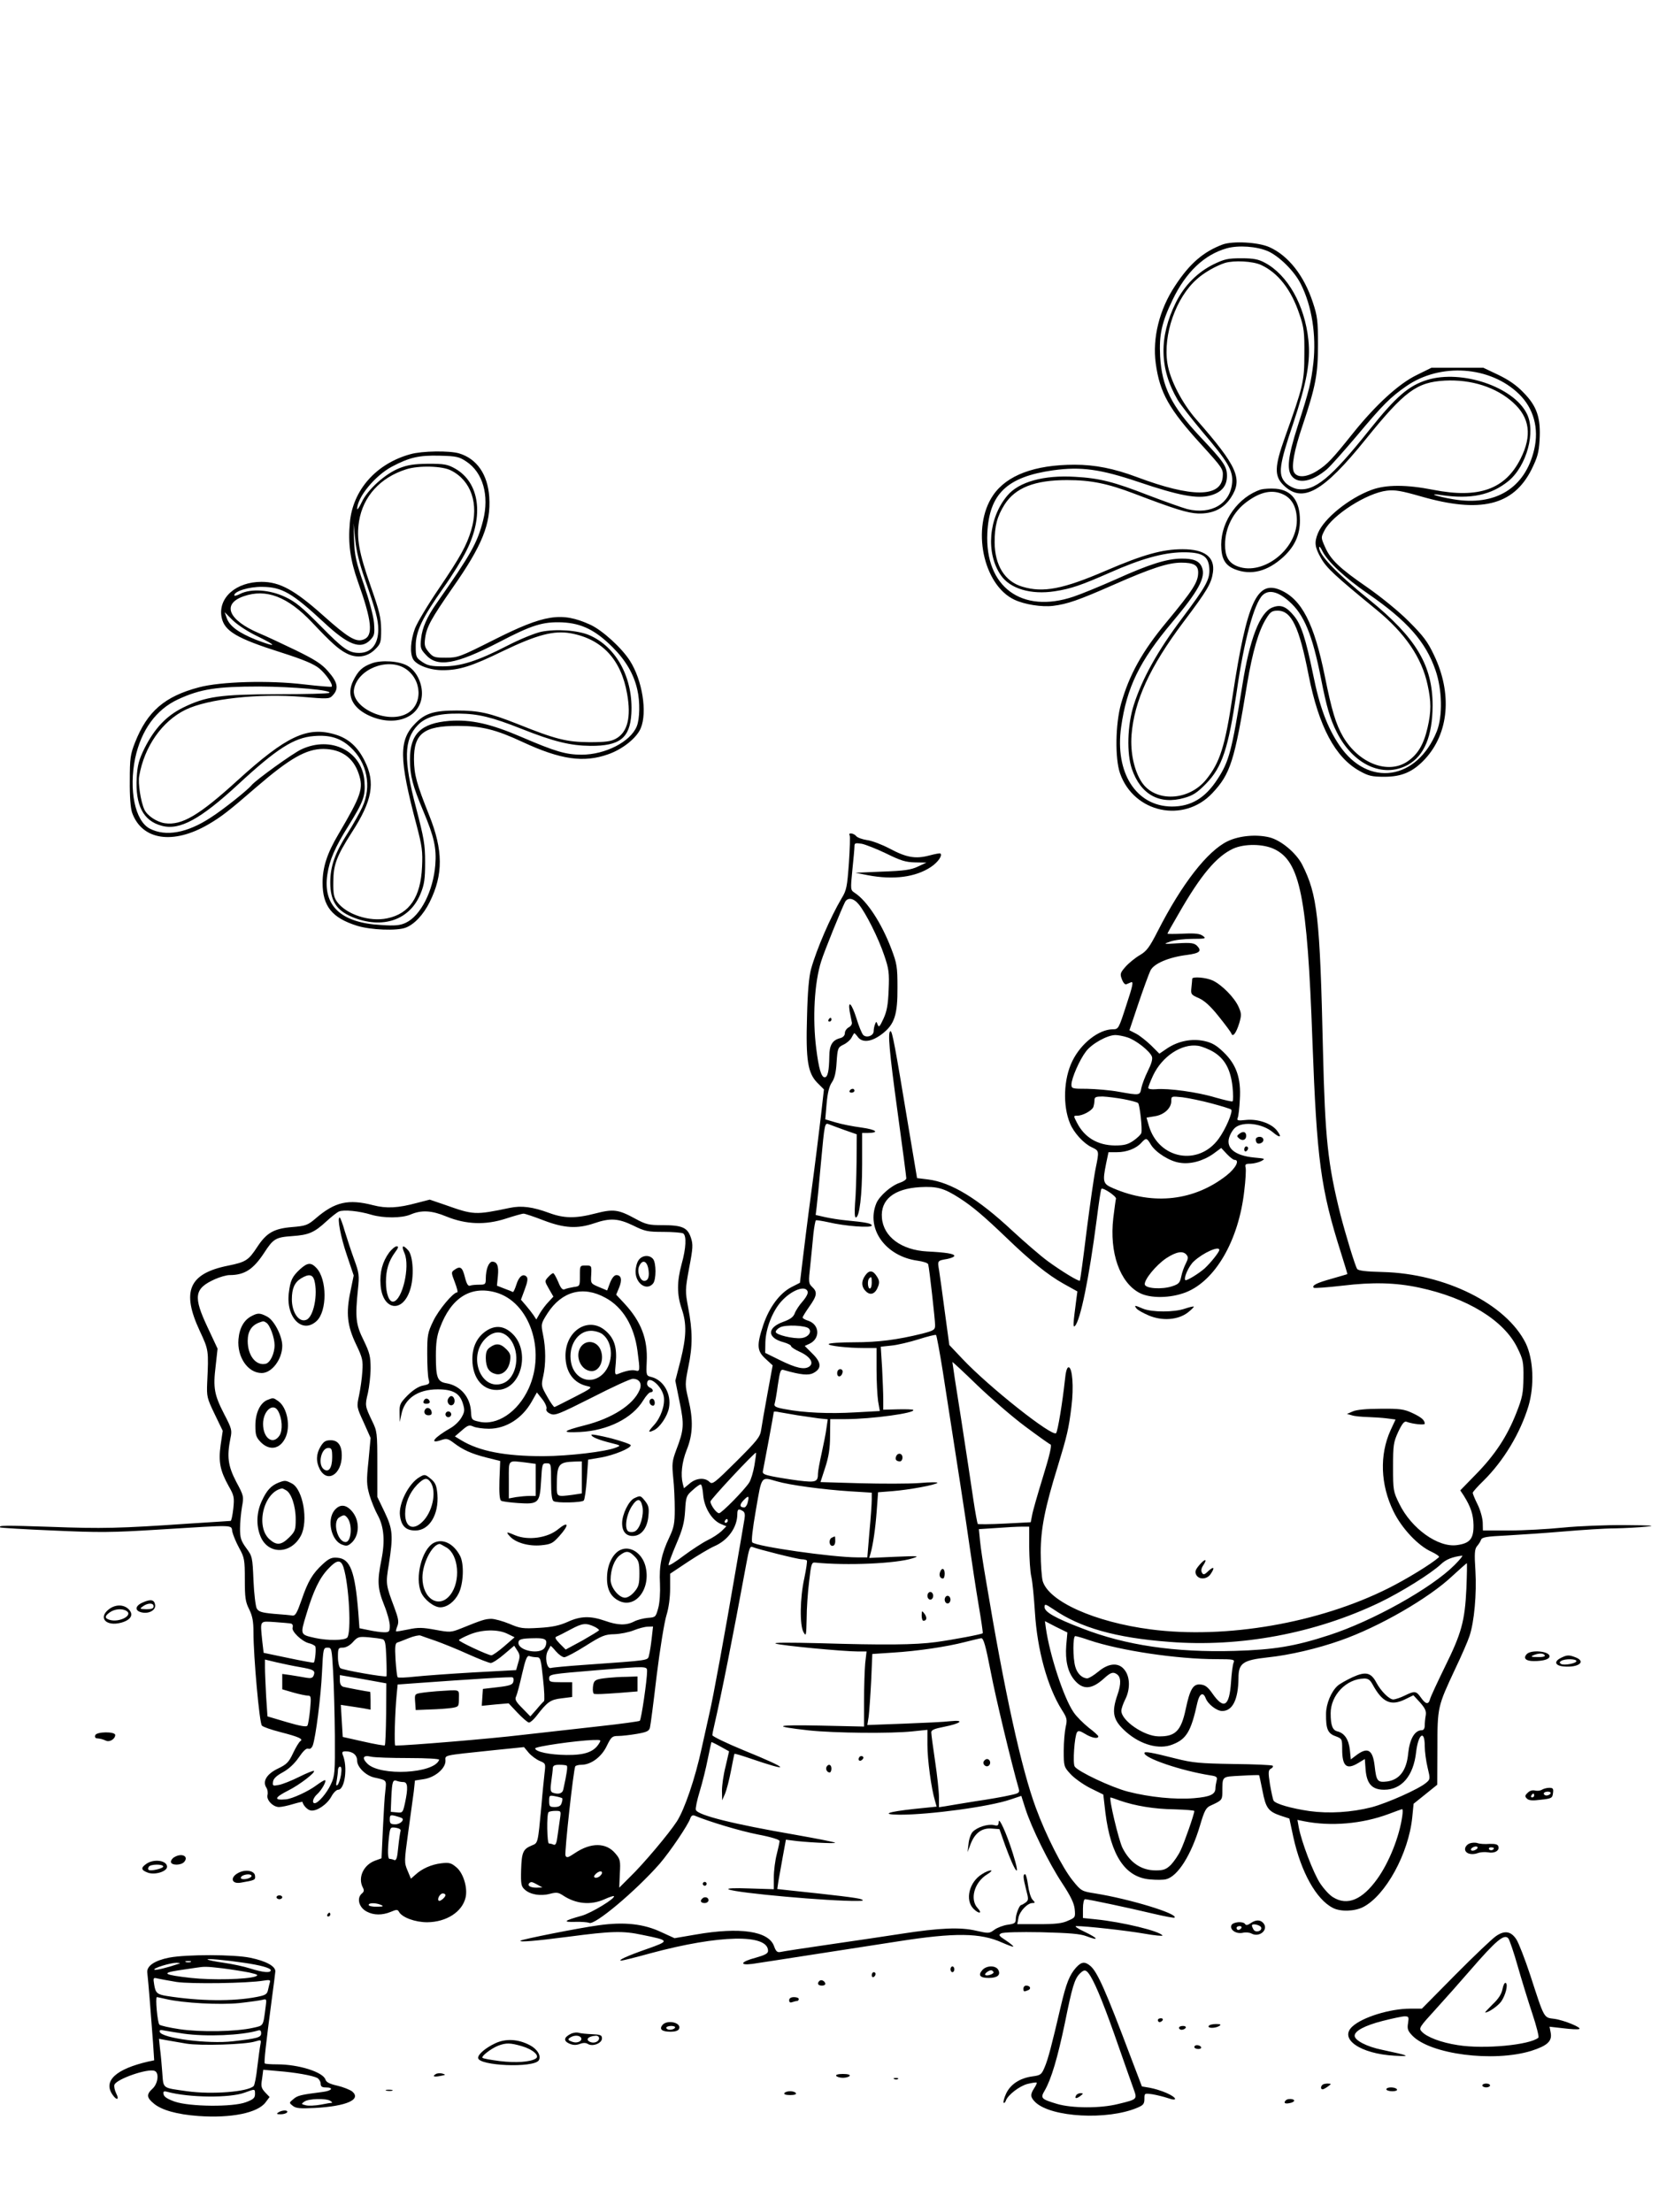<?xml version="1.0" standalone="no"?>
<!DOCTYPE svg PUBLIC "-//W3C//DTD SVG 20010904//EN"
 "http://www.w3.org/TR/2001/REC-SVG-20010904/DTD/svg10.dtd">
<svg version="1.0" xmlns="http://www.w3.org/2000/svg"
 width="864pt" height="1152pt" viewBox="0 0 864 1152"
 preserveAspectRatio="xMidYMid meet">

<g transform="translate(0,1152) scale(0.1,-0.1)"
fill="#000000" stroke="none">
<path d="M6368 10247 c-101 -38 -172 -99 -248 -215 -82 -123 -119 -273 -101
-404 21 -154 69 -239 240 -426 108 -119 112 -125 109 -164 -8 -109 -161 -110
-448 -2 -118 44 -217 64 -323 64 -209 0 -354 -55 -425 -159 -114 -167 -53
-467 111 -544 53 -25 142 -39 201 -32 74 9 132 29 316 110 195 86 284 115 352
115 65 0 88 -13 88 -51 0 -50 -26 -91 -166 -260 -126 -152 -193 -273 -236
-425 -29 -105 -32 -283 -5 -361 72 -206 332 -262 481 -103 94 100 115 166 181
569 28 167 60 278 100 341 21 34 30 40 59 40 72 0 112 -84 161 -335 53 -269
139 -430 266 -500 46 -26 65 -30 129 -30 91 0 150 26 212 93 124 135 142 341
46 541 -33 70 -56 100 -132 176 -53 53 -143 126 -216 177 -144 99 -191 144
-220 211 -21 48 -21 48 -2 85 41 80 221 195 325 207 42 5 76 -1 177 -30 309
-89 480 -48 575 138 32 65 39 89 43 155 7 116 -14 177 -83 247 -37 39 -78 67
-132 93 l-78 37 -135 0 -135 0 -77 -38 c-93 -45 -213 -155 -331 -302 -108
-135 -134 -163 -186 -196 -55 -35 -105 -39 -122 -8 -15 28 1 115 45 244 68
203 80 267 80 420 0 125 -3 149 -27 221 -46 140 -128 243 -226 287 -58 26
-190 33 -243 14z m235 -35 c59 -26 138 -104 171 -170 58 -114 82 -267 66 -412
-12 -102 -21 -141 -82 -330 -50 -156 -58 -225 -30 -260 34 -42 106 -28 182 36
18 15 87 93 155 173 139 166 176 202 259 260 177 123 437 105 587 -41 76 -74
105 -179 79 -289 -47 -201 -202 -296 -421 -259 -85 14 -141 34 -64 22 155 -23
261 0 351 73 95 78 144 258 95 352 -70 139 -338 229 -517 175 -98 -30 -163
-87 -301 -259 -203 -255 -289 -325 -379 -309 -20 4 -47 19 -60 33 -39 42 -32
92 41 308 70 210 91 323 79 435 -19 181 -108 339 -227 402 -33 18 -59 23 -122
23 -71 0 -88 -4 -146 -32 -84 -42 -151 -110 -195 -198 -89 -180 -86 -345 9
-507 14 -24 72 -98 127 -164 135 -158 162 -204 157 -267 -9 -110 -109 -169
-234 -138 -26 7 -116 39 -200 71 -182 71 -257 90 -384 97 -163 10 -293 -26
-353 -98 -98 -116 -113 -299 -34 -414 48 -71 157 -103 281 -84 85 13 139 32
287 97 162 72 277 104 377 106 103 1 136 -18 141 -82 4 -58 -13 -90 -142 -262
-127 -169 -207 -313 -251 -450 -34 -105 -38 -254 -10 -335 46 -133 144 -187
273 -150 46 13 68 28 113 74 84 86 116 182 160 481 38 266 91 459 135 501 32
30 80 19 138 -33 77 -67 121 -173 166 -403 29 -147 47 -209 82 -278 85 -169
240 -241 370 -170 85 47 128 148 129 308 0 210 -85 353 -331 553 -174 141
-260 232 -260 271 0 9 8 0 17 -19 27 -54 117 -139 238 -222 204 -141 300 -250
351 -398 35 -101 38 -239 7 -318 -103 -256 -358 -294 -507 -74 -63 93 -104
202 -137 368 -39 189 -62 261 -100 307 -41 50 -70 61 -114 43 -64 -27 -117
-164 -155 -405 -55 -343 -69 -396 -129 -488 -64 -99 -138 -143 -238 -143 -186
1 -298 176 -264 415 29 205 95 342 266 545 137 163 175 233 155 285 -13 34
-44 47 -109 46 -75 -1 -165 -29 -340 -108 -79 -35 -178 -76 -220 -90 -270 -91
-462 51 -449 331 10 205 103 293 343 327 145 20 246 6 445 -61 210 -71 306
-89 374 -70 58 16 86 49 86 102 0 49 -16 73 -140 204 -150 160 -199 260 -208
418 -6 113 8 177 65 295 69 144 165 235 282 268 61 17 156 10 214 -15z m-37
-71 c90 -41 159 -129 202 -259 23 -67 26 -93 25 -207 0 -142 -6 -166 -102
-435 -53 -149 -55 -198 -8 -245 99 -99 207 -39 430 238 202 250 265 297 412
305 137 7 267 -34 356 -115 86 -78 99 -171 38 -292 -80 -159 -217 -208 -453
-162 -142 28 -247 28 -323 0 -117 -43 -247 -148 -279 -225 -20 -49 -17 -73 16
-131 29 -51 71 -90 287 -267 152 -124 238 -252 268 -393 19 -87 19 -138 0
-221 -20 -88 -50 -139 -103 -176 -101 -71 -255 -12 -337 127 -38 65 -60 140
-95 314 -56 277 -121 403 -233 451 -121 51 -173 -64 -247 -548 -40 -268 -67
-351 -138 -439 -91 -113 -266 -120 -336 -14 -39 59 -60 154 -53 246 14 177 95
354 269 586 126 167 147 203 155 261 11 79 -43 120 -158 120 -105 0 -205 -28
-398 -111 -225 -97 -328 -117 -437 -84 -91 27 -143 111 -144 230 0 87 13 136
52 198 56 87 156 127 325 127 125 0 212 -18 351 -71 210 -80 277 -101 332
-103 77 -2 132 25 170 82 64 97 35 163 -179 407 -74 84 -138 207 -151 292 -24
149 44 344 154 440 37 34 102 70 146 84 48 14 143 9 186 -10z"/>
<path d="M6567 8971 c-117 -38 -207 -163 -207 -287 0 -72 19 -107 70 -128 85
-34 171 -12 254 64 59 55 86 114 86 190 0 101 -43 158 -126 165 -27 2 -61 0
-77 -4z m117 -26 c46 -22 70 -69 70 -135 -1 -158 -188 -296 -319 -235 -39 19
-55 51 -55 108 0 89 43 173 115 225 71 52 132 64 189 37z"/>
<path d="M2138 9155 c-179 -49 -301 -187 -316 -357 -10 -107 2 -195 43 -310
72 -202 80 -279 29 -298 -40 -16 -81 9 -210 124 -150 134 -227 176 -322 176
-133 0 -227 -83 -208 -184 14 -72 77 -110 311 -184 116 -37 170 -60 198 -83
35 -29 74 -86 64 -95 -2 -2 -66 3 -143 12 -183 22 -434 15 -547 -15 -179 -47
-270 -125 -334 -288 -24 -61 -27 -82 -27 -198 -1 -83 4 -143 12 -167 51 -143
213 -168 397 -61 67 39 107 70 250 194 174 150 260 199 349 199 93 -1 156 -45
184 -129 26 -77 14 -112 -106 -316 -58 -98 -82 -171 -82 -252 0 -122 49 -183
180 -224 71 -22 207 -27 252 -10 46 17 94 69 126 134 71 143 70 270 -3 452
-65 163 -78 209 -79 290 -1 135 51 175 227 175 123 0 200 -19 339 -84 198 -92
318 -109 445 -64 75 26 149 85 170 136 35 83 8 251 -57 352 -43 67 -143 158
-206 187 -150 68 -238 54 -502 -79 -175 -88 -187 -93 -249 -93 -59 0 -67 2
-90 29 -21 25 -24 36 -19 73 8 59 32 102 143 262 155 221 200 334 191 473 -8
117 -64 199 -157 227 -50 15 -193 13 -253 -4z m290 -38 c87 -57 121 -177 88
-307 -30 -118 -64 -177 -242 -431 -51 -73 -75 -128 -81 -184 -5 -47 -3 -55 24
-84 60 -68 155 -52 380 64 174 91 230 108 332 104 101 -5 173 -41 262 -130 68
-68 110 -140 128 -220 15 -63 13 -154 -3 -192 -33 -80 -164 -147 -287 -147
-81 0 -136 16 -313 92 -163 70 -263 92 -376 84 -148 -12 -205 -68 -205 -201 0
-84 14 -137 70 -270 56 -133 69 -192 62 -279 -11 -136 -76 -264 -153 -301 -30
-14 -54 -17 -128 -12 -211 11 -306 101 -281 264 11 74 39 140 110 253 78 126
89 155 83 231 -11 157 -173 239 -328 167 -44 -20 -238 -160 -260 -187 -21 -26
-149 -128 -212 -168 -123 -81 -235 -101 -318 -58 -77 40 -110 202 -76 367 32
147 109 253 223 306 116 54 202 67 423 67 180 -1 380 -19 365 -33 -3 -4 -124
-7 -268 -7 -299 -1 -374 -11 -494 -70 -87 -43 -148 -108 -200 -211 -30 -61
-37 -88 -41 -153 -8 -144 34 -226 130 -251 93 -26 202 34 398 215 201 186 291
244 395 252 82 7 138 -10 190 -58 87 -80 112 -204 62 -312 -14 -30 -48 -91
-76 -135 -66 -103 -91 -173 -91 -257 0 -95 32 -146 114 -180 158 -66 302 -16
357 123 19 46 23 76 23 162 0 93 -6 125 -47 283 -66 249 -64 356 9 431 41 43
107 61 214 60 100 -1 171 -18 325 -79 169 -67 255 -88 360 -89 152 -1 205 40
213 166 11 184 -76 348 -218 410 -60 26 -173 34 -252 18 -35 -8 -111 -39 -175
-72 -155 -80 -243 -108 -336 -108 -61 0 -80 4 -108 23 -32 22 -34 26 -34 83 0
76 33 145 145 304 45 63 98 149 119 192 93 183 68 356 -59 428 -39 22 -57 25
-140 25 -74 -1 -107 -6 -150 -23 -74 -29 -166 -112 -196 -177 -13 -27 -24 -43
-24 -35 1 61 93 173 181 220 91 48 141 60 250 57 86 -2 101 -6 137 -30z m-79
-47 c105 -53 146 -174 105 -311 -24 -80 -56 -138 -169 -305 -56 -82 -112 -176
-124 -207 -23 -63 -27 -127 -10 -159 17 -31 86 -58 154 -58 87 0 151 20 315
100 177 85 265 108 353 92 163 -30 262 -137 293 -315 22 -123 2 -201 -59 -234
-25 -14 -55 -18 -137 -18 -119 1 -176 15 -375 95 -147 58 -201 70 -317 70
-115 0 -163 -14 -213 -65 -89 -88 -88 -183 5 -534 28 -107 32 -135 28 -215 -7
-157 -65 -244 -181 -268 -92 -20 -213 20 -261 85 -17 23 -21 42 -20 105 0 89
17 133 96 257 107 165 124 260 67 373 -36 73 -85 117 -153 137 -145 44 -255
-8 -508 -238 -202 -184 -291 -236 -379 -224 -42 6 -92 39 -107 71 -19 41 -34
138 -27 175 27 154 119 285 241 345 117 57 380 86 610 67 128 -11 139 -11 155
6 35 36 29 69 -23 128 -33 38 -68 60 -168 109 -69 33 -155 74 -192 89 -159 68
-194 152 -79 192 117 41 229 -2 356 -136 100 -106 138 -140 179 -161 54 -28
109 -20 150 21 29 29 31 36 31 104 -1 61 -9 95 -53 220 -63 180 -76 253 -62
343 21 129 110 227 245 270 65 21 189 18 234 -6z m-449 -565 c57 -164 70 -212
70 -263 0 -77 -37 -122 -99 -122 -55 0 -83 20 -202 141 -97 98 -131 126 -185
151 -79 37 -176 44 -232 16 -17 -9 -32 -13 -32 -8 0 21 77 45 145 44 104 -1
156 -31 325 -188 124 -115 188 -139 237 -90 23 24 25 31 21 89 -3 37 -25 118
-53 201 -41 118 -48 151 -51 229 l-3 90 9 -85 c5 -57 22 -125 50 -205z m-556
-300 c103 -50 97 -58 -12 -16 -89 36 -136 70 -151 112 l-11 31 42 -42 c25 -24
79 -60 132 -85z"/>
<path d="M1937 8066 c-50 -18 -72 -39 -98 -92 -34 -71 -7 -134 72 -175 136
-69 276 -21 286 98 5 61 -27 129 -75 156 -43 25 -136 31 -185 13z m171 -26
c91 -56 97 -191 9 -237 -104 -55 -292 35 -273 130 20 102 172 163 264 107z"/>
<path d="M4425 7170 c3 -5 1 -70 -4 -145 -9 -122 -12 -141 -38 -183 -58 -98
-130 -264 -159 -368 -11 -40 -18 -119 -21 -247 -7 -229 4 -295 54 -346 l34
-34 -16 -141 c-9 -77 -31 -256 -50 -396 -19 -140 -39 -303 -46 -362 l-13 -108
-45 -23 c-61 -32 -115 -105 -146 -197 -35 -106 -33 -135 12 -176 l37 -34 -27
-147 c-15 -82 -30 -167 -33 -189 -5 -37 -21 -56 -129 -164 -115 -114 -125
-122 -140 -107 -24 24 -69 21 -103 -8 l-30 -25 -6 23 c-12 47 -5 113 20 176
33 81 35 157 9 264 -18 76 -18 79 0 170 23 109 22 188 -1 308 -16 86 -16 91 5
206 20 104 21 123 9 158 -17 52 -45 65 -145 65 -74 0 -88 3 -145 34 -88 48
-114 51 -207 27 -104 -27 -164 -26 -242 3 -84 31 -143 39 -204 26 -182 -38
-188 -37 -338 16 l-79 27 -66 -17 c-99 -27 -160 -30 -229 -12 -128 33 -198 18
-298 -68 -42 -36 -52 -40 -125 -46 -94 -8 -132 -30 -180 -103 -46 -70 -59 -79
-153 -98 -203 -41 -243 -133 -147 -339 47 -101 47 -100 39 -271 -3 -71 -1 -80
39 -163 l42 -87 -11 -74 c-12 -87 -3 -133 42 -214 28 -49 30 -58 24 -117 -4
-35 -10 -64 -14 -64 -3 0 -100 -7 -216 -14 -364 -25 -453 -27 -720 -17 -240 8
-276 8 -264 -3 2 -2 126 -10 274 -16 240 -11 304 -11 555 5 408 25 372 26 380
-12 4 -17 20 -56 36 -85 27 -49 29 -61 29 -163 0 -94 3 -117 23 -156 17 -35
22 -63 22 -120 0 -125 31 -473 44 -485 6 -7 50 -22 97 -34 97 -25 120 -36 103
-47 -7 -5 -24 -33 -38 -63 -22 -47 -33 -58 -79 -80 -58 -28 -81 -66 -60 -99 7
-10 9 -28 6 -39 -6 -26 29 -62 60 -62 13 0 46 7 72 15 27 8 49 13 50 12 4 -19
27 -43 44 -45 31 -5 85 32 107 73 10 19 26 35 35 35 35 0 51 119 24 182 -5 14
-2 18 15 18 37 0 60 -19 60 -49 0 -33 45 -77 88 -87 67 -15 65 -12 59 -68 -4
-28 -9 -119 -13 -202 l-7 -151 -33 -12 c-61 -22 -92 -89 -64 -141 7 -13 6 -21
-5 -30 -29 -24 -16 -74 26 -95 36 -19 80 -19 124 -1 30 13 36 13 43 0 16 -29
84 -54 147 -54 100 1 183 54 200 130 11 50 -12 126 -48 156 -27 23 -38 26 -79
21 -51 -6 -101 -28 -135 -60 l-23 -20 -18 43 c-17 41 -17 46 4 199 12 86 25
181 29 212 l6 57 45 7 c58 8 114 55 114 95 0 32 -23 27 252 56 l157 16 25 -30
c14 -16 40 -35 57 -42 31 -13 31 -14 25 -64 -3 -28 -11 -103 -16 -166 -19
-203 -18 -197 -50 -210 -46 -19 -53 -35 -56 -126 -2 -75 0 -87 19 -104 28 -26
82 -35 131 -22 34 9 44 7 66 -7 68 -46 146 -54 219 -21 24 11 46 18 48 16 11
-10 -117 -88 -167 -102 -94 -26 -102 -34 -34 -32 33 1 65 -2 72 -5 26 -17 243
166 367 307 55 64 149 203 160 237 5 14 12 18 23 14 77 -32 237 -80 329 -98
69 -13 113 -27 113 -34 0 -7 -7 -38 -15 -70 -8 -31 -15 -85 -15 -119 l0 -62
-127 4 c-80 3 -120 1 -108 -5 43 -19 524 -62 670 -60 31 0 36 2 19 9 -17 7
-135 21 -373 46 l-63 7 6 41 c4 23 14 80 23 129 l16 87 31 -4 c57 -9 231 -18
225 -12 -3 4 -98 22 -210 42 -319 55 -505 101 -515 129 -3 7 6 50 20 96 14 46
33 122 42 169 10 47 18 86 19 88 1 1 22 -9 47 -23 l45 -25 -18 -78 c-11 -42
-19 -99 -19 -127 l1 -50 15 34 c8 19 22 73 31 120 9 47 17 87 18 88 1 2 35 -8
76 -22 227 -78 214 -58 -27 40 -90 37 -164 73 -164 79 0 6 5 31 11 56 38 166
92 436 166 838 14 77 19 92 32 86 29 -12 236 -64 257 -64 11 0 23 -3 26 -6 3
-3 -3 -44 -13 -92 -23 -103 -25 -246 -4 -282 13 -23 14 -18 16 70 0 52 6 140
13 195 10 90 13 100 31 98 166 -17 423 -5 507 22 40 13 33 13 -91 8 l-134 -6
7 24 c13 46 25 128 32 222 l7 96 76 6 c87 7 222 32 233 43 4 4 -39 4 -95 -1
-56 -4 -195 -4 -308 -1 l-206 6 25 77 c18 55 25 100 25 164 l1 87 81 0 c133 0
366 32 351 48 -3 3 -40 4 -81 3 l-75 -2 0 53 c0 29 -3 103 -6 164 l-7 111 56
6 c31 3 94 18 142 33 47 15 88 25 90 22 3 -3 19 -88 35 -189 75 -482 121 -777
140 -914 12 -82 32 -217 46 -299 14 -82 24 -150 22 -151 -6 -6 -156 -34 -243
-46 -111 -15 -273 -16 -605 -6 -164 4 -246 4 -230 -2 26 -10 352 -41 429 -41
l44 0 -7 -61 c-3 -34 -6 -122 -6 -196 l0 -134 -227 5 c-238 5 -258 -3 -60 -25
131 -14 428 -17 540 -5 l77 8 0 -79 c0 -76 20 -226 39 -289 l9 -32 -117 -12
c-139 -15 -176 -29 -76 -30 160 0 469 42 577 79 l57 19 21 -66 c32 -100 123
-285 192 -389 44 -67 62 -104 65 -135 4 -42 3 -44 -35 -60 -29 -14 -65 -18
-152 -18 l-112 0 6 33 c6 34 47 77 73 77 15 0 15 2 0 18 -9 10 -19 44 -23 75
-4 31 -11 57 -15 57 -12 0 -11 -17 5 -80 13 -49 13 -55 -2 -67 -10 -7 -20 -13
-23 -13 -10 0 -29 -49 -29 -74 0 -20 -6 -24 -42 -29 -22 -3 -54 -15 -69 -26
-27 -20 -30 -20 -96 -5 -80 19 -189 15 -388 -16 -71 -11 -238 -36 -370 -55
-132 -19 -249 -37 -261 -40 -16 -3 -23 3 -33 31 -28 78 -177 100 -407 60
l-111 -19 -68 31 c-92 44 -195 55 -328 36 -104 -14 -399 -73 -406 -80 -10 -9
76 -2 253 21 220 29 280 31 382 9 143 -29 143 -31 24 -73 -103 -36 -155 -60
-135 -61 6 0 76 17 155 39 357 96 610 101 610 12 0 -14 -16 -22 -65 -36 -77
-20 -88 -41 -17 -32 26 4 178 27 337 52 160 25 349 54 420 65 299 47 431 45
544 -6 30 -13 56 -23 58 -21 2 2 -15 17 -38 32 -37 24 -40 29 -25 37 10 6 96
8 209 6 148 -4 202 -8 236 -21 68 -26 61 -11 -10 23 -35 16 -55 30 -44 30 51
0 260 -23 352 -39 56 -10 100 -14 97 -10 -14 23 -209 70 -346 84 l-68 7 0 49
c0 28 5 49 11 49 15 0 228 -45 353 -75 60 -14 111 -24 113 -21 20 20 -233 97
-413 126 -70 11 -73 12 -118 68 -53 66 -138 233 -191 377 -75 202 -163 602
-260 1185 -14 80 -28 172 -31 206 l-6 61 92 6 c51 4 110 7 132 7 l38 0 0 -107
c1 -60 5 -128 11 -153 6 -25 14 -109 19 -187 12 -195 65 -388 140 -507 27 -42
29 -51 20 -89 -5 -23 -10 -79 -10 -124 0 -81 1 -84 35 -121 19 -21 65 -54 102
-73 l69 -34 11 -95 c28 -223 103 -336 232 -347 32 -3 70 -3 84 1 61 15 131
126 177 281 23 78 31 92 56 103 55 25 59 29 60 63 1 93 -7 86 97 92 50 3 93 4
94 3 2 -1 9 -38 18 -81 17 -90 30 -108 94 -130 l46 -15 21 -98 c40 -181 119
-323 205 -367 39 -21 113 -19 158 4 117 60 237 279 256 467 l7 71 61 49 62 50
1 189 c0 217 1 218 93 415 33 69 66 145 74 170 25 74 38 221 31 340 -6 90 -4
113 8 128 8 9 18 24 21 33 5 14 27 18 134 23 70 4 205 13 298 21 94 8 213 16
265 16 52 1 127 5 165 9 53 5 27 7 -110 8 -99 1 -245 -5 -325 -13 -80 -8 -206
-15 -281 -15 l-136 0 -1 42 c-1 24 -13 66 -27 94 -14 28 -25 55 -25 60 0 5 25
33 56 63 105 104 191 247 234 388 32 108 26 245 -14 328 -101 204 -419 363
-745 371 -88 2 -127 7 -133 16 -11 17 -61 182 -87 283 -66 264 -80 396 -91
855 -16 699 -29 810 -108 967 -32 62 -112 129 -173 143 -68 16 -156 8 -216
-21 -105 -51 -238 -222 -363 -467 -44 -86 -58 -105 -94 -126 -24 -14 -57 -41
-74 -60 -28 -32 -30 -38 -19 -66 6 -17 16 -28 22 -26 5 2 17 7 26 11 13 5 8
-20 -25 -119 -40 -124 -41 -126 -71 -126 -73 -1 -165 -73 -210 -165 -46 -93
-51 -233 -12 -326 20 -48 70 -103 112 -123 40 -19 40 -18 21 -111 -8 -38 -29
-185 -47 -325 -17 -140 -33 -257 -35 -259 -5 -6 -94 48 -168 102 -38 28 -121
100 -185 159 -178 166 -317 251 -438 266 l-57 7 -47 280 c-67 405 -82 485 -91
485 -16 0 -7 -103 37 -424 25 -181 45 -335 45 -342 0 -7 -15 -17 -33 -23 -46
-15 -107 -69 -123 -107 -55 -133 48 -276 214 -299 29 -4 55 -12 56 -19 6 -20
36 -290 36 -317 0 -24 -6 -28 -67 -44 -130 -32 -229 -45 -355 -45 -70 0 -129
-4 -132 -9 -6 -9 97 -21 189 -21 l60 0 0 -112 c0 -62 4 -136 8 -164 l9 -52
-128 -7 c-135 -8 -271 -2 -367 17 -45 8 -57 14 -53 27 3 9 11 53 17 99 12 77
14 83 33 77 87 -25 128 -29 154 -14 42 23 40 54 -7 100 l-40 40 24 11 c57 26
55 99 -5 120 -17 5 -30 13 -30 17 0 4 16 30 35 57 40 56 43 76 15 102 -19 18
-20 24 -10 113 5 52 13 125 16 162 4 37 10 69 13 72 4 2 33 -3 66 -10 84 -20
225 -31 225 -17 0 11 -30 17 -135 27 -33 3 -82 11 -109 17 l-48 11 5 41 c3 22
13 124 22 226 20 216 20 214 43 205 9 -4 46 -17 81 -30 l63 -22 -1 -144 c-1
-79 -4 -177 -8 -216 -3 -46 -2 -73 4 -73 19 0 33 115 33 277 l0 163 28 0 c65
1 47 17 -30 28 -46 6 -107 18 -136 27 l-54 16 7 82 c5 57 14 91 27 110 14 20
22 51 25 105 5 74 7 78 36 92 17 8 35 24 41 35 6 11 12 22 14 24 1 3 9 -5 18
-17 23 -34 72 -29 127 13 66 50 82 100 81 245 0 104 -3 123 -32 199 -51 134
-126 249 -190 291 -23 15 -23 16 -13 119 6 57 11 112 11 123 0 18 4 19 38 14
20 -4 78 -27 128 -51 75 -37 101 -45 150 -46 l59 -1 -45 -21 c-36 -17 -72 -22
-185 -26 l-140 -6 66 -13 c133 -25 247 -10 327 43 36 24 61 59 50 70 -2 3 -28
-2 -58 -10 -72 -19 -119 -11 -207 36 -40 21 -92 41 -117 44 -25 4 -51 13 -57
21 -13 16 -44 19 -34 4z m2210 -71 c136 -64 173 -246 200 -999 23 -622 43
-771 149 -1105 19 -60 34 -110 33 -110 -1 -1 -38 -11 -82 -24 -79 -22 -104
-35 -93 -47 3 -3 71 2 150 11 157 19 276 16 398 -10 250 -53 442 -170 512
-313 30 -61 33 -74 32 -157 -1 -79 -5 -102 -37 -183 -48 -122 -111 -218 -211
-320 l-81 -83 18 -27 c37 -59 50 -99 51 -154 1 -71 -19 -95 -86 -104 -98 -14
-238 86 -301 216 -31 63 -32 70 -32 190 0 115 2 129 27 184 21 44 32 57 44 52
31 -12 94 -18 94 -10 0 19 -18 34 -65 56 -43 20 -65 23 -165 22 -72 0 -126 -5
-145 -14 l-30 -13 25 -7 c14 -5 50 -8 81 -9 31 -1 77 -4 101 -7 l46 -6 -26
-56 c-58 -128 -53 -283 15 -422 43 -89 130 -181 199 -211 25 -12 42 -24 38
-28 -39 -35 -168 -114 -264 -162 -361 -181 -845 -265 -1237 -214 -292 38 -533
146 -563 253 -5 20 -10 87 -10 147 0 124 22 234 89 450 48 158 57 194 71 310
13 102 5 205 -15 205 -8 0 -15 -23 -19 -67 -12 -111 -37 -267 -46 -276 -19
-21 -347 238 -486 385 l-70 74 -23 169 c-12 94 -26 191 -30 218 -9 53 -10 52
42 61 20 4 37 11 37 16 0 11 -41 18 -140 23 -135 7 -229 76 -237 175 -8 95 63
152 198 160 89 5 125 -5 206 -57 70 -45 129 -96 243 -205 124 -120 218 -196
299 -241 l72 -40 -6 -45 c-16 -123 -18 -145 -7 -135 28 26 74 250 113 550 11
88 22 161 25 164 8 9 79 -39 76 -51 -2 -7 -8 -52 -14 -101 -21 -180 34 -336
137 -390 56 -29 159 -28 240 3 154 60 276 270 305 528 7 56 10 111 7 122 -4
17 0 20 26 20 18 1 43 7 56 14 22 12 20 13 -36 18 -106 10 -154 53 -128 114 6
16 19 35 28 42 41 34 142 22 197 -25 37 -31 48 -26 20 10 -29 37 -99 61 -160
55 -44 -5 -50 -3 -44 11 4 9 9 52 11 96 7 110 -18 182 -85 246 -37 36 -60 49
-100 58 -66 14 -135 0 -193 -38 l-41 -28 -43 43 c-24 23 -59 51 -78 61 l-35
18 47 140 c26 77 54 153 62 170 17 37 95 70 189 82 68 9 81 20 54 48 -15 14
-31 17 -98 13 -79 -5 -80 -5 -41 9 22 8 74 14 115 14 69 0 73 2 55 15 -15 12
-41 15 -103 12 -45 -2 -82 -2 -82 0 0 2 26 49 59 105 115 201 197 298 284 338
59 26 154 25 212 -2z m-2163 -288 c36 -43 103 -176 133 -266 24 -70 27 -91 23
-180 -3 -77 -9 -111 -27 -150 -19 -41 -24 -47 -30 -31 -7 18 -8 18 -14 2 -4
-10 -7 -26 -7 -36 0 -24 -38 -37 -55 -19 -7 8 -23 47 -35 87 -24 76 -45 98
-35 35 4 -21 9 -46 11 -55 3 -10 -3 -21 -16 -28 -11 -6 -20 -19 -20 -30 0 -12
-9 -22 -24 -26 -41 -10 -57 -37 -57 -95 -1 -74 -8 -109 -24 -109 -18 0 -31 46
-44 149 -20 157 -10 344 26 456 15 49 106 273 124 308 14 25 44 21 71 -12z
m1399 -693 c43 -13 117 -71 128 -100 5 -13 -3 -39 -21 -75 -15 -30 -30 -70
-34 -89 -7 -39 -7 -39 -119 -19 -44 8 -117 14 -162 15 -79 0 -83 1 -83 23 1
33 42 128 76 172 30 40 111 85 153 85 13 0 41 -5 62 -12z m449 -76 c59 -36 89
-91 99 -182 4 -39 4 -73 0 -75 -3 -3 -44 7 -90 20 -92 28 -246 49 -309 43 -23
-2 -40 1 -40 7 0 5 11 34 25 64 47 100 149 168 235 155 19 -3 55 -17 80 -32z
m-467 -246 c37 -7 70 -16 74 -20 9 -9 23 -136 17 -156 -2 -8 -21 -26 -41 -40
-29 -20 -49 -25 -97 -25 -90 1 -158 42 -197 118 -19 37 -19 37 1 37 29 0 76
26 84 45 3 9 6 25 6 36 0 16 7 19 43 19 23 -1 72 -7 110 -14z m457 -22 c52
-14 98 -28 102 -32 10 -11 -29 -103 -66 -153 -105 -143 -310 -105 -362 66
l-13 45 42 7 c49 7 87 42 87 79 0 26 0 26 58 20 31 -4 100 -18 152 -32z m-316
-215 c24 -40 98 -87 151 -94 54 -9 120 9 173 46 l42 31 29 -31 c16 -17 34 -31
40 -31 29 0 7 -43 -41 -81 -168 -132 -381 -157 -590 -67 -54 23 -57 32 -37
131 l12 57 44 0 c51 0 100 19 127 49 25 27 28 27 50 -10z m-4059 -365 c63 -18
156 -18 202 1 58 25 111 22 188 -10 103 -42 204 -45 309 -11 43 14 85 26 93
26 7 0 55 -16 104 -35 107 -41 176 -45 264 -15 82 28 124 26 203 -12 60 -30
76 -33 157 -33 50 0 96 -4 103 -8 18 -12 15 -77 -8 -159 -25 -92 -25 -159 0
-233 27 -78 25 -145 -6 -270 l-27 -105 22 -109 c25 -120 23 -147 -17 -251 -22
-59 -23 -73 -16 -145 5 -44 8 -118 8 -165 0 -72 -4 -94 -28 -145 -41 -86 -54
-149 -49 -240 2 -47 -1 -100 -9 -129 -13 -47 -14 -48 -54 -51 -23 -2 -55 -10
-72 -19 -41 -21 -85 -20 -152 4 -75 26 -127 25 -194 -6 -43 -19 -79 -27 -149
-31 -84 -5 -98 -3 -154 21 -34 14 -77 26 -95 26 -32 -1 -46 -5 -157 -50 -53
-21 -58 -21 -134 -7 -66 12 -89 13 -140 2 -34 -7 -63 -12 -65 -10 -1 1 2 14 8
29 8 21 4 40 -16 94 -45 120 -46 124 -29 226 23 148 21 182 -22 272 l-38 79 0
170 c0 164 -1 172 -27 225 -37 78 -38 80 -22 146 7 32 14 91 14 129 0 61 -5
81 -36 145 -41 82 -45 119 -30 265 8 74 6 86 -19 155 -15 41 -37 108 -49 147
-11 40 -24 73 -27 73 -14 0 5 -102 38 -198 l35 -104 -17 -83 c-24 -113 -17
-179 30 -277 33 -69 36 -83 32 -140 -2 -35 -10 -90 -17 -124 -13 -60 -13 -61
24 -141 l36 -81 -11 -119 c-11 -104 -10 -125 5 -178 10 -33 29 -80 43 -105 33
-60 39 -136 19 -234 -22 -110 -20 -147 14 -233 17 -41 30 -90 30 -109 0 -31
-3 -34 -30 -34 -16 0 -51 5 -79 11 l-49 10 -6 82 c-17 214 -42 280 -108 285
-30 3 -44 -3 -77 -33 -53 -49 -77 -88 -111 -188 -23 -66 -32 -82 -47 -80 -10
2 -53 6 -96 9 -65 6 -80 11 -90 28 -6 12 -14 77 -17 146 -5 121 -6 126 -38
169 -27 37 -32 53 -32 101 0 31 5 81 10 112 10 55 10 58 -30 132 -43 83 -49
131 -30 226 9 42 7 50 -32 125 -52 101 -59 137 -45 251 l10 91 -51 109 c-77
163 -71 204 38 253 25 11 59 21 75 21 79 0 124 30 180 115 48 74 60 82 146 88
87 6 115 18 179 77 25 23 54 46 65 51 24 11 105 3 170 -17z m4415 -183 c0 -11
-44 -66 -75 -95 -30 -27 -96 -68 -102 -62 -10 10 18 74 45 98 47 44 132 82
132 59z m-171 -25 c10 -11 9 -21 -3 -45 -9 -17 -20 -47 -24 -68 -7 -33 -13
-40 -47 -51 -54 -18 -139 -12 -143 9 -4 24 57 100 112 137 52 34 87 40 105 18z
m-1973 -191 c4 -9 -7 -30 -26 -52 -18 -20 -36 -48 -41 -62 -7 -19 -23 -31 -59
-44 -87 -31 -86 -84 2 -107 21 -6 38 -15 38 -20 0 -5 20 -18 44 -29 54 -24 77
-58 51 -77 -25 -18 -68 -9 -155 34 l-75 37 1 55 c2 72 37 162 83 213 52 58
125 86 137 52z m6 -193 c18 -18 -3 -46 -38 -50 -42 -5 -134 17 -134 32 0 7 10
18 23 24 28 15 133 10 149 -6z m1127 -510 c67 -50 126 -92 132 -94 8 -3 -5
-58 -39 -168 -28 -91 -54 -181 -57 -201 l-7 -36 -135 -7 c-75 -4 -138 -4 -141
-2 -2 3 -13 60 -23 128 -10 68 -38 255 -63 416 -26 161 -46 295 -46 299 0 3
58 -51 129 -120 72 -69 184 -166 250 -215z m-1186 58 c34 -5 84 -12 110 -16
l48 -5 -7 -47 c-3 -26 -15 -84 -25 -130 -10 -45 -19 -93 -19 -105 0 -44 -10
-48 -101 -37 -46 6 -108 16 -137 22 -47 10 -53 14 -48 32 5 23 56 297 56 304
0 2 14 2 30 -2 17 -3 58 -10 93 -16z m-224 -261 c-6 -35 -18 -75 -27 -89 -24
-38 -144 -160 -157 -160 -14 0 -45 43 -45 61 0 11 230 257 237 254 2 -1 -2
-30 -8 -66z m117 -83 c64 -19 240 -43 382 -52 l112 -7 0 -36 c0 -20 -5 -96
-12 -168 l-11 -133 -52 0 c-129 0 -526 57 -547 78 -6 6 1 68 19 171 31 179 25
171 109 147z m-384 -70 c5 -66 45 -131 90 -151 l31 -13 -25 -25 c-15 -14 -48
-36 -74 -48 -26 -13 -81 -49 -123 -80 -42 -32 -77 -54 -79 -49 -2 4 16 53 39
107 34 79 43 113 47 176 4 73 7 79 39 107 18 17 37 30 42 30 5 0 11 -24 13
-54z m232 -40 c-3 -14 -12 -26 -18 -26 -24 0 -26 14 -4 37 26 27 31 25 22 -11z
m-25 -45 c10 -6 12 -19 8 -42 -3 -19 -24 -142 -47 -274 -52 -305 -117 -662
-136 -740 -7 -33 -25 -114 -40 -180 -34 -157 -89 -318 -129 -380 -40 -62 -175
-223 -247 -292 l-53 -53 3 73 c4 67 2 76 -23 105 -48 58 -128 58 -211 2 -36
-24 -43 -26 -49 -13 -6 16 42 450 51 465 3 4 17 8 32 8 50 0 105 41 132 98 23
47 28 52 59 52 19 0 63 5 98 11 52 9 64 15 68 33 3 11 19 134 35 271 17 138
40 279 51 314 12 39 19 92 19 140 l0 76 93 62 c50 33 112 70 137 81 72 31 120
99 120 168 0 26 7 29 29 15z m-79 -51 c0 -5 -5 -10 -11 -10 -5 0 -7 5 -4 10 3
6 8 10 11 10 2 0 4 -4 4 -10z m3785 -230 c-118 -119 -425 -291 -653 -365 -178
-58 -286 -76 -492 -82 -309 -9 -569 29 -796 118 -139 53 -194 85 -194 110 0
18 4 17 46 -11 139 -96 324 -149 604 -170 370 -29 759 44 1095 205 114 55 268
151 320 200 25 24 59 38 110 44 5 0 -13 -22 -40 -49z m-5786 -12 c29 -92 42
-343 19 -366 -15 -15 -100 -16 -165 -2 -81 18 -80 16 -48 122 37 124 69 191
115 239 45 48 65 49 79 7z m5848 -109 c-8 -172 -26 -235 -112 -409 -39 -80
-74 -155 -77 -167 -8 -31 -23 -29 -48 7 -25 35 -32 36 -85 10 -22 -11 -48 -19
-58 -20 -22 0 -65 43 -89 88 -28 53 -56 59 -124 28 -32 -15 -67 -35 -77 -44
-34 -30 -61 -95 -61 -147 -1 -78 9 -102 49 -116 34 -13 35 -14 35 -67 0 -91
23 -110 85 -72 l33 20 4 -55 c6 -75 34 -105 97 -105 91 0 152 72 166 195 11
96 45 120 45 33 0 -29 7 -80 15 -113 14 -58 14 -61 -8 -79 -37 -32 -201 -105
-283 -127 -106 -27 -223 -34 -325 -20 -95 14 -175 37 -186 54 -4 7 -12 45 -19
85 -10 64 -9 74 5 82 9 4 13 12 9 15 -4 4 -96 8 -205 9 -174 3 -210 6 -298 28
-130 33 -165 39 -165 29 0 -27 192 -92 343 -116 34 -5 38 -9 33 -28 -3 -12 -6
-30 -6 -39 0 -32 -27 -45 -112 -52 -97 -8 -230 5 -343 34 -86 22 -262 105
-278 131 -11 17 -1 157 12 178 6 10 16 8 42 -8 34 -21 69 -28 69 -13 0 4 -23
25 -51 46 -27 22 -63 57 -78 80 -51 74 -124 297 -144 437 l-5 37 58 -30 59
-29 -6 -67 c-6 -79 8 -139 42 -180 44 -53 90 -51 154 7 35 32 48 36 67 23 22
-14 24 -50 4 -107 -33 -95 -23 -134 46 -195 76 -66 170 -92 239 -65 74 28 98
68 131 219 11 47 30 57 43 23 12 -32 58 -67 86 -67 54 0 84 59 85 172 0 77 23
93 151 107 115 12 260 46 379 88 201 70 463 221 586 338 38 35 71 64 73 65 2
0 1 -59 -2 -131z m-6120 -184 c7 -3 10 -11 7 -20 -8 -19 48 -73 85 -82 14 -3
29 -11 33 -16 5 -9 0 -76 -8 -85 -1 -2 -61 9 -132 24 l-129 27 -7 60 c-11 112
-16 105 67 100 39 -3 78 -6 84 -8z m1581 -17 c12 -6 22 -14 22 -17 0 -3 -40
-27 -87 -54 l-87 -47 -31 31 c-23 24 -27 33 -16 37 8 3 42 20 75 38 60 32 78
34 124 12z m296 -60 c-4 -35 -10 -74 -14 -88 -7 -28 10 -25 -340 -50 -85 -6
-162 -13 -171 -16 -22 -6 -33 59 -16 89 7 12 13 24 14 26 1 2 14 -11 28 -28
15 -17 34 -31 44 -31 9 0 60 27 112 60 84 53 100 59 149 60 30 1 75 10 100 20
25 10 58 19 73 19 l28 1 -7 -62z m-751 24 l37 -18 -54 -47 c-30 -26 -60 -47
-67 -47 -17 0 -169 71 -169 79 0 3 24 16 53 28 65 28 150 30 200 5z m-373 -37
c36 -13 111 -43 168 -69 56 -25 109 -46 118 -46 9 0 40 20 69 45 l53 45 16
-25 c14 -21 15 -32 5 -63 l-11 -39 -222 -12 c-121 -7 -259 -17 -305 -22 -46
-5 -87 -7 -90 -3 -3 3 -8 44 -11 91 -4 70 -2 86 10 90 8 2 35 13 60 23 25 10
52 16 60 13 8 -3 44 -16 80 -28z m-278 9 c14 -4 17 -21 20 -97 2 -51 2 -94 1
-96 -4 -7 -228 32 -240 42 -7 5 -13 31 -13 58 0 46 2 49 26 49 15 0 36 11 52
29 25 28 31 29 82 25 30 -3 63 -7 72 -10z m3680 -5 c163 -55 460 -99 664 -99
88 0 95 -2 89 -17 -5 -10 -11 -57 -14 -105 -9 -124 -37 -142 -96 -58 -24 35
-39 46 -63 48 -38 4 -55 -24 -77 -129 -24 -113 -54 -143 -142 -141 -75 1 -193
82 -193 133 0 11 9 37 20 59 26 51 26 114 -1 151 -30 43 -83 41 -139 -6 -23
-19 -49 -35 -58 -35 -27 1 -52 25 -62 61 -13 45 -13 159 0 159 6 0 38 -9 72
-21z m-2828 -4 c3 -9 0 -25 -7 -35 -23 -38 -137 -17 -137 25 0 19 16 23 81 24
43 1 58 -3 63 -14z m2315 -157 c26 -138 112 -494 147 -614 5 -20 0 -23 -48
-33 -29 -7 -109 -21 -178 -31 -69 -11 -140 -23 -157 -26 l-33 -5 0 53 c0 29
-9 113 -20 186 -11 74 -20 141 -20 151 0 12 16 19 68 29 86 17 109 37 32 29
-30 -4 -140 -9 -244 -13 l-189 -7 7 44 c3 24 9 108 13 185 l6 141 106 7 c131
8 283 31 376 55 39 10 77 19 85 20 12 1 23 -37 49 -171z m-3424 -5 c4 -71 8
-220 9 -333 1 -191 0 -208 -21 -252 -21 -46 -66 -98 -84 -98 -16 0 -9 27 12
46 25 22 53 74 41 74 -4 0 -24 -12 -43 -26 -42 -32 -127 -71 -160 -74 -65 -6
-61 9 14 47 56 28 141 93 132 101 -2 3 -37 -11 -77 -31 -40 -20 -88 -39 -106
-42 -31 -6 -33 -5 -30 17 2 16 18 31 51 49 31 17 60 44 83 77 23 34 39 49 49
46 9 -4 18 2 24 17 15 42 42 250 48 381 6 124 7 128 29 128 21 0 22 -4 29
-127z m1059 77 c21 0 23 -7 34 -112 7 -61 9 -114 5 -117 -4 -3 -22 -22 -39
-43 l-32 -36 -42 43 c-34 34 -40 46 -32 61 5 11 19 63 31 117 18 78 26 97 38
93 8 -3 25 -6 37 -6z m-1234 -51 c74 -13 83 -18 74 -43 -6 -15 -14 -17 -43
-12 -20 4 -55 9 -78 13 l-43 6 0 -40 0 -40 58 -17 c32 -9 66 -16 76 -16 16 0
17 -7 11 -72 -4 -40 -10 -78 -14 -84 -4 -8 -36 -3 -107 18 l-101 30 -7 105
c-3 59 -6 125 -6 149 l0 42 58 -14 c31 -7 86 -19 122 -25z m1810 -22 c0 -45
-30 -251 -38 -258 -4 -3 -97 -16 -207 -28 -110 -12 -294 -33 -410 -46 -157
-19 -589 -55 -656 -55 -7 0 -2 176 7 267 l5 51 82 6 c318 23 511 35 517 31 5
-3 6 -13 3 -24 -4 -14 -19 -20 -81 -27 l-77 -9 -3 -44 -3 -44 70 7 70 6 47
-50 c26 -27 52 -50 59 -50 7 0 24 15 38 33 58 75 73 86 131 93 l56 7 0 38 0
39 -60 0 c-53 0 -60 2 -60 19 0 23 2 23 255 44 257 21 255 21 255 -6z m-1359
-222 c-1 -88 -4 -161 -7 -164 -2 -2 -52 6 -112 20 l-107 24 -5 84 -5 83 40 -6
c22 -3 57 -9 78 -12 l37 -7 0 47 c0 25 -1 46 -3 46 -9 0 -124 22 -139 26 -12
4 -18 15 -18 33 l0 28 121 -21 121 -22 -1 -159z m5137 154 c51 -94 95 -114
168 -79 l45 22 35 -38 c27 -31 33 -45 29 -68 -3 -16 -5 -39 -5 -52 0 -15 -6
-24 -15 -24 -37 0 -63 -45 -71 -119 -8 -90 -45 -139 -110 -148 -50 -6 -56 1
-65 82 -10 85 -37 100 -99 52 l-25 -19 -5 50 c-6 54 -28 87 -65 96 -25 6 -35
31 -35 94 0 94 81 179 173 181 21 1 32 -6 45 -30z m-4030 -311 c-27 -42 -75
-58 -168 -57 -86 1 -160 16 -163 34 -2 10 215 41 302 44 43 1 43 1 29 -21z
m-990 -73 c96 0 161 -4 159 -9 -24 -72 -307 -87 -374 -20 -30 30 -22 46 20 36
18 -4 105 -7 195 -7z m824 -40 c5 -5 0 -41 -18 -122 -4 -23 -26 -29 -56 -18
-11 5 -13 17 -7 58 4 29 8 60 8 70 1 13 10 17 34 17 19 0 36 -2 39 -5z m-1176
-47 c-4 -24 -12 -47 -18 -53 -8 -7 -9 0 -4 24 3 18 6 42 6 52 0 11 5 19 11 19
8 0 9 -14 5 -42z m325 -38 c23 0 25 -31 8 -110 -11 -49 -12 -51 -42 -48 l-32
3 3 75 c4 84 8 94 29 86 8 -3 23 -6 34 -6z m827 -84 c2 -3 1 -14 -3 -25 -4
-15 -15 -21 -36 -21 -26 0 -29 3 -29 31 0 30 1 31 32 25 17 -3 33 -8 36 -10z
m2903 -12 c80 -28 182 -45 286 -46 57 -2 103 -5 103 -9 0 -15 -51 -162 -71
-204 -12 -26 -35 -59 -51 -76 -25 -24 -38 -29 -79 -29 -75 0 -134 40 -173 117
-20 40 -73 263 -62 263 2 0 23 -7 47 -16z m1472 -81 c-15 -108 -69 -242 -130
-327 -78 -109 -156 -142 -230 -96 -18 10 -48 43 -68 73 -35 53 -97 216 -111
291 l-7 39 34 -7 c140 -28 303 -14 442 38 34 13 65 24 69 25 4 0 4 -16 1 -36z
m-4386 -10 c-3 -21 -9 -62 -13 -91 -5 -41 -10 -52 -21 -48 -8 4 -19 6 -24 6
-10 0 -13 153 -2 163 3 4 20 7 36 7 29 0 29 -1 24 -37z m-825 0 c17 -9 -7 -33
-33 -33 -24 0 -29 4 -29 25 0 23 3 25 28 19 15 -4 30 -9 34 -11z m-6 -68 c-2
-7 -8 -45 -12 -85 -5 -56 -10 -70 -21 -66 -8 4 -19 6 -24 6 -10 0 -11 43 -3
116 6 49 7 50 36 46 18 -3 27 -9 24 -17z m1041 -232 c-8 -9 -21 -13 -27 -11
-9 3 -8 9 4 21 10 9 22 14 28 11 6 -4 4 -12 -5 -21z m-327 -48 l25 -14 -32 -1
c-31 0 -49 11 -36 24 9 8 14 7 43 -9z m-480 -54 c0 -11 -29 -35 -35 -29 -10 9
7 38 21 38 8 0 14 -4 14 -9z m-335 -51 c15 -7 10 -9 -22 -9 -24 -1 -43 4 -43
9 0 12 37 12 65 0z"/>
<path d="M6209 6423 c0 -5 -2 -25 -4 -45 -4 -36 -2 -38 39 -56 29 -13 61 -42
103 -95 33 -41 63 -81 66 -89 7 -21 25 2 41 54 12 42 12 50 -4 86 -22 48 -86
113 -134 136 -35 16 -106 22 -107 9z"/>
<path d="M6456 5617 c-16 -12 -16 -14 -2 -26 17 -14 36 -7 36 14 0 21 -15 26
-34 12z"/>
<path d="M6540 5587 c0 -19 10 -27 26 -20 21 8 17 33 -6 33 -11 0 -20 -6 -20
-13z"/>
<path d="M6480 5534 c0 -8 5 -12 10 -9 6 3 10 10 10 16 0 5 -4 9 -10 9 -5 0
-10 -7 -10 -16z"/>
<path d="M5919 4706 c6 -8 35 -24 63 -36 70 -30 153 -24 204 15 19 15 33 29
31 31 -2 2 -23 -3 -47 -11 -55 -19 -170 -19 -217 0 -44 19 -48 19 -34 1z"/>
<path d="M6246 3370 c-21 -25 -24 -35 -16 -51 14 -26 55 -24 74 3 24 35 19 44
-10 18 -21 -21 -27 -22 -34 -10 -6 10 -4 23 6 38 24 36 10 37 -20 2z"/>
<path d="M4315 6210 c-3 -5 -1 -10 4 -10 6 0 11 5 11 10 0 6 -2 10 -4 10 -3 0
-8 -4 -11 -10z"/>
<path d="M2027 4998 c-35 -48 -50 -102 -45 -169 9 -131 113 -150 153 -28 23
67 17 179 -9 208 -29 32 -37 25 -19 -16 29 -69 -11 -242 -58 -251 -22 -4 -39
40 -39 102 0 63 14 109 47 154 18 24 20 32 9 32 -8 0 -26 -15 -39 -32z"/>
<path d="M3326 4958 c-9 -12 -16 -39 -16 -60 0 -62 58 -102 91 -62 17 20 17
108 0 128 -19 23 -57 20 -75 -6z m50 -43 c8 -42 0 -65 -21 -65 -22 0 -39 49
-26 77 16 35 39 28 47 -12z"/>
<path d="M2540 4924 c-6 -14 -10 -41 -10 -60 0 -32 -2 -34 -34 -34 -19 0 -41
-2 -48 -5 -10 -4 -18 9 -27 45 -13 52 -24 59 -55 37 -17 -12 -16 -15 3 -65 11
-29 17 -52 12 -52 -21 0 -97 -91 -125 -150 -29 -60 -31 -73 -31 -170 0 -58 3
-117 7 -131 7 -25 5 -27 -28 -34 -23 -4 -51 -22 -80 -50 -40 -41 -44 -48 -43
-92 l1 -48 8 38 c16 84 85 132 190 132 80 0 115 -21 131 -75 10 -33 9 -43 -8
-72 -10 -18 -35 -42 -54 -53 -88 -50 -118 -87 -51 -64 27 9 35 8 64 -14 50
-38 93 -57 171 -77 l72 -18 -4 -100 c-2 -69 1 -102 9 -107 6 -4 46 -9 88 -12
107 -7 113 -1 120 115 5 89 6 92 28 92 24 0 24 -2 24 -94 0 -65 4 -97 13 -103
16 -11 146 -8 157 3 5 5 12 55 16 111 l7 102 66 11 c68 12 156 48 156 64 0 5
-46 21 -102 36 -57 14 -103 23 -103 18 0 -11 40 -27 105 -43 49 -12 49 -13 23
-23 -54 -22 -246 -44 -378 -45 -201 0 -334 26 -428 83 l-33 20 36 31 c32 28
39 30 61 20 14 -6 50 -11 80 -11 89 0 173 53 223 141 l27 48 28 -35 c15 -19
25 -42 22 -50 -4 -9 4 -19 20 -26 24 -11 43 -3 218 85 105 54 201 98 212 97
34 0 49 -25 35 -58 -32 -77 -143 -148 -285 -184 -118 -30 -126 -40 -26 -35
144 7 273 71 330 165 14 23 31 42 38 42 17 0 15 17 -3 24 -8 3 -15 12 -15 20
0 52 77 -8 87 -67 7 -45 -16 -110 -52 -149 -31 -34 -32 -41 0 -26 31 14 71 73
79 117 13 71 -27 143 -90 160 -29 7 -29 8 -26 79 6 119 -29 210 -116 304 l-43
46 15 36 c17 41 12 66 -14 66 -11 0 -23 -15 -33 -40 l-15 -40 -43 18 c-43 18
-43 19 -40 65 2 46 2 47 -28 47 -31 0 -31 0 -31 -54 0 -53 0 -54 -32 -58 -18
-3 -40 -8 -48 -12 -11 -4 -20 6 -33 39 -11 25 -22 45 -26 45 -5 0 -16 -9 -27
-21 -18 -20 -18 -21 5 -61 l23 -40 -25 -27 c-14 -14 -34 -41 -45 -59 l-19 -33
-15 23 c-9 13 -27 36 -40 51 l-25 29 20 54 c15 40 17 58 9 66 -18 18 -40 1
-53 -42 -7 -22 -15 -39 -18 -38 -3 2 -23 10 -45 18 l-38 15 5 51 c5 52 -4 74
-30 74 -8 0 -18 -12 -23 -26z m41 -134 c177 -49 263 -302 172 -501 -56 -122
-165 -195 -259 -172 -37 8 -39 11 -41 50 -3 77 -55 138 -129 150 -46 8 -54 29
-54 143 0 66 5 104 21 145 58 157 160 221 290 185z m572 -28 c91 -49 150 -148
167 -277 14 -104 13 -108 -10 -102 -19 5 -51 -1 -92 -18 -16 -6 -17 -1 -11 57
7 81 -7 128 -53 168 -88 77 -209 2 -209 -130 0 -86 43 -144 117 -159 25 -5 18
-11 -70 -56 -53 -27 -100 -51 -104 -52 -3 -2 -21 23 -38 54 -31 54 -32 59 -21
106 14 62 14 146 -1 217 -11 55 -11 57 24 112 74 114 185 144 301 80z m-15
-190 c57 -44 58 -150 3 -206 -61 -61 -150 -30 -167 59 -16 86 34 165 104 165
20 0 47 -8 60 -18z m-400 -668 l52 -7 0 -83 0 -84 -32 0 c-18 0 -50 -3 -70 -6
l-38 -7 0 97 c0 108 -7 101 88 90z m292 -78 l0 -83 -46 -7 c-85 -11 -84 -11
-84 42 0 118 7 128 93 131 l37 1 0 -84z"/>
<path d="M2530 4588 c-46 -32 -70 -82 -70 -146 0 -104 60 -170 144 -159 118
16 157 211 60 296 -42 38 -87 41 -134 9z m124 -38 c60 -72 40 -207 -36 -234
-111 -40 -182 135 -93 230 44 46 92 47 129 4z"/>
<path d="M2552 4504 c-17 -12 -22 -25 -22 -57 1 -49 16 -73 51 -82 35 -9 68
21 75 67 5 30 2 41 -19 62 -30 30 -53 33 -85 10z"/>
<path d="M3024 4505 c-32 -49 3 -125 58 -125 40 0 65 55 48 105 -17 52 -77 63
-106 20z"/>
<path d="M1563 4911 c-42 -39 -51 -59 -59 -125 -15 -128 71 -214 145 -145 55
51 55 217 -1 276 -28 30 -46 29 -85 -6z m74 -58 c20 -74 -4 -192 -42 -206 -38
-15 -75 38 -75 107 0 56 14 88 48 109 40 24 60 21 69 -10z"/>
<path d="M1311 4667 c-40 -20 -64 -62 -69 -121 -8 -93 49 -176 121 -176 53 0
107 72 107 142 0 51 -43 134 -79 152 -36 19 -48 20 -80 3z m76 -35 c19 -12 43
-78 43 -117 0 -44 -23 -92 -47 -97 -51 -11 -93 44 -93 119 0 50 20 81 60 96
21 8 24 8 37 -1z"/>
<path d="M2333 4234 c-8 -21 13 -42 28 -27 13 13 5 43 -11 43 -6 0 -13 -7 -17
-16z"/>
<path d="M1393 4230 c-38 -15 -63 -68 -63 -133 0 -51 4 -62 29 -88 45 -44 97
-36 126 21 30 59 12 160 -36 194 -26 18 -26 18 -56 6z m56 -59 c21 -38 24 -99
7 -126 -34 -52 -86 -15 -86 60 0 69 54 114 79 66z"/>
<path d="M2207 4225 c-5 -10 0 -15 14 -15 12 0 19 5 17 12 -6 18 -25 20 -31 3z"/>
<path d="M3385 4230 c-7 -12 2 -30 16 -30 12 0 12 27 0 35 -5 3 -12 1 -16 -5z"/>
<path d="M2217 4184 c-14 -15 -6 -34 14 -34 14 0 19 5 17 17 -3 18 -20 27 -31
17z"/>
<path d="M2320 4155 c0 -8 7 -15 15 -15 8 0 15 7 15 15 0 8 -7 15 -15 15 -8 0
-15 -7 -15 -15z"/>
<path d="M1670 3988 c-24 -39 -25 -79 -5 -118 39 -75 115 -28 115 71 0 52 -20
79 -57 79 -27 0 -37 -6 -53 -32z m60 -57 c0 -56 -19 -82 -45 -61 -31 26 -12
110 25 110 17 0 20 -7 20 -49z"/>
<path d="M2185 3828 c-56 -32 -110 -138 -102 -200 7 -55 31 -78 80 -78 73 0
123 83 115 188 -4 45 -10 60 -32 79 -31 26 -34 27 -61 11z m54 -22 c35 -42 19
-144 -30 -201 -52 -59 -99 -43 -99 32 0 55 22 109 62 151 35 35 50 39 67 18z"/>
<path d="M1450 3799 c-39 -16 -61 -40 -86 -94 -28 -59 -31 -127 -8 -184 39
-98 159 -96 211 2 40 76 11 242 -47 272 -33 17 -36 17 -70 4z m39 -39 c28 -14
51 -83 51 -151 0 -56 -3 -64 -34 -95 -40 -40 -65 -43 -101 -11 -76 65 -33 247
63 266 2 1 11 -3 21 -9z"/>
<path d="M3303 3718 c-29 -14 -63 -84 -63 -130 0 -46 23 -70 63 -66 40 4 69
44 74 105 4 39 1 53 -17 76 -24 30 -25 30 -57 15z m43 -45 c8 -43 -12 -111
-37 -126 -9 -6 -24 -7 -34 -3 -24 9 -16 81 14 130 29 46 48 46 57 -1z"/>
<path d="M1741 3654 c-40 -51 -15 -159 42 -178 23 -9 31 -6 52 14 38 40 38
113 -1 159 -32 38 -65 40 -93 5z m68 -38 c28 -34 21 -126 -9 -126 -43 0 -70
108 -32 129 23 14 28 13 41 -3z"/>
<path d="M2906 3556 c-55 -45 -155 -59 -223 -31 -46 20 -50 19 -28 -5 30 -34
99 -53 163 -47 51 5 61 10 95 48 53 59 49 81 -7 35z"/>
<path d="M2258 3485 c-61 -34 -98 -179 -65 -257 16 -38 67 -78 100 -78 36 0
75 30 96 73 25 51 29 153 7 195 -34 65 -91 92 -138 67z m68 -24 c63 -38 74
-175 20 -245 -58 -76 -146 -23 -146 89 0 74 51 173 90 175 3 0 19 -9 36 -19z"/>
<path d="M3234 3450 c-38 -15 -68 -69 -72 -130 -5 -70 15 -114 63 -137 87 -41
167 67 136 183 -18 66 -77 105 -127 84z m71 -35 c21 -21 25 -33 25 -89 0 -55
-4 -69 -26 -95 -15 -18 -35 -31 -49 -31 -32 0 -75 53 -75 93 0 53 19 105 47
127 33 26 49 25 78 -5z"/>
<path d="M4333 3513 c-18 -7 -16 -43 2 -43 9 0 15 9 15 25 0 14 -1 25 -2 24
-2 0 -9 -3 -15 -6z"/>
<path d="M5124 2349 c-10 -17 13 -36 27 -22 12 12 4 33 -11 33 -5 0 -12 -5
-16 -11z"/>
<path d="M3170 2783 c-71 -7 -78 -11 -82 -48 -2 -20 1 -35 7 -36 16 -2 43 -1
138 6 l87 7 0 39 0 39 -57 -2 c-32 0 -74 -3 -93 -5z"/>
<path d="M2275 2713 c-27 -2 -65 -6 -83 -9 -32 -5 -33 -7 -30 -47 l3 -42 75 3
c41 1 92 5 113 8 36 6 37 7 37 50 0 49 12 45 -115 37z"/>
<path d="M4425 5840 c-3 -5 1 -10 9 -10 9 0 16 5 16 10 0 6 -4 10 -9 10 -6 0
-13 -4 -16 -10z"/>
<path d="M4506 4878 c-22 -31 -20 -61 5 -84 24 -22 49 -11 63 29 7 19 5 32 -8
51 -20 32 -40 33 -60 4z m34 -38 c0 -16 -4 -30 -10 -30 -11 0 -14 43 -3 53 11
12 13 8 13 -23z"/>
<path d="M4360 4369 c0 -24 23 -21 28 4 2 10 -3 17 -12 17 -10 0 -16 -9 -16
-21z"/>
<path d="M4667 3936 c-7 -16 1 -26 20 -26 7 0 13 9 13 20 0 23 -25 27 -33 6z"/>
<path d="M4896 3334 c-7 -18 0 -34 15 -34 5 0 9 11 9 25 0 28 -15 34 -24 9z"/>
<path d="M4830 3210 c0 -11 7 -20 15 -20 8 0 15 9 15 20 0 11 -7 20 -15 20 -8
0 -15 -9 -15 -20z"/>
<path d="M4920 3190 c0 -11 7 -20 15 -20 8 0 15 9 15 20 0 11 -7 20 -15 20 -8
0 -15 -9 -15 -20z"/>
<path d="M743 3175 c-39 -17 -43 -42 -7 -51 38 -10 76 11 72 38 -4 28 -23 32
-65 13z m57 -20 c0 -11 -11 -15 -37 -15 -36 1 -37 2 -19 15 26 19 56 19 56 0z"/>
<path d="M566 3139 c-56 -44 -13 -90 65 -69 51 14 67 42 39 70 -26 26 -70 26
-104 -1z m93 -8 c36 -23 -39 -62 -89 -46 -26 8 -25 20 2 39 25 18 65 21 87 7z"/>
<path d="M4800 3108 c0 -16 4 -28 9 -28 18 0 20 17 6 36 -14 18 -14 18 -15 -8z"/>
<path d="M7950 2905 c-18 -21 -3 -35 38 -35 51 0 82 10 82 25 0 27 -99 36
-120 10z m95 -5 c4 -6 -11 -10 -37 -9 -33 0 -38 2 -23 9 28 12 53 12 60 0z"/>
<path d="M8130 2887 c-39 -19 -32 -41 14 -45 78 -7 119 26 60 48 -33 13 -44
12 -74 -3z m80 -17 c0 -12 -65 -24 -80 -15 -9 6 -9 10 1 16 19 12 79 11 79 -1z"/>
<path d="M496 2484 c-3 -8 0 -15 7 -16 22 -2 32 -5 50 -13 19 -8 47 10 47 30
0 19 -97 18 -104 -1z"/>
<path d="M4475 2369 c-10 -15 3 -25 16 -12 7 7 7 13 1 17 -6 3 -14 1 -17 -5z"/>
<path d="M4305 2320 c-7 -12 2 -30 16 -30 5 0 9 9 9 20 0 21 -15 27 -25 10z"/>
<path d="M8030 2200 c-8 -5 -24 -7 -36 -4 -13 3 -28 -1 -38 -12 -15 -14 -15
-19 -4 -30 10 -10 28 -12 73 -6 56 6 60 9 63 35 3 23 0 27 -20 27 -13 0 -30
-5 -38 -10z m45 -20 c-3 -5 -13 -10 -21 -10 -8 0 -14 5 -14 10 0 6 9 10 21 10
11 0 17 -4 14 -10z m-85 -10 c0 -5 -5 -10 -11 -10 -5 0 -7 5 -4 10 3 6 8 10
11 10 2 0 4 -4 4 -10z"/>
<path d="M5201 2032 c-1 -19 -5 -21 -25 -16 -31 7 -88 -11 -111 -36 -9 -10
-19 -38 -21 -62 l-5 -43 15 40 c22 59 59 87 110 83 l41 -3 30 -85 c54 -149 84
-181 40 -42 -33 106 -74 195 -74 164z"/>
<path d="M7653 1920 c-13 -5 -23 -18 -23 -29 0 -23 33 -33 66 -21 13 5 37 7
54 4 34 -7 62 10 53 32 -3 10 -18 13 -47 12 -22 -2 -50 0 -61 4 -11 4 -30 3
-42 -2z m33 -32 c-10 -6 -20 -7 -24 -3 -9 8 20 25 31 18 5 -3 2 -10 -7 -15z
m94 8 c0 -11 -19 -15 -25 -6 -3 5 1 10 9 10 9 0 16 -2 16 -4z"/>
<path d="M908 1849 c-10 -5 -18 -17 -18 -24 0 -20 54 -20 70 0 24 29 -14 47
-52 24z"/>
<path d="M762 1814 c-29 -20 -28 -32 6 -45 37 -15 102 5 102 30 0 33 -69 43
-108 15z m88 -14 c0 -10 -68 -26 -76 -17 -4 3 -3 10 1 16 8 14 75 15 75 1z"/>
<path d="M1243 1768 c-46 -23 -39 -60 10 -52 76 13 78 14 75 37 -3 25 -48 34
-85 15z m67 -17 c0 -11 -40 -22 -53 -14 -5 3 -3 9 4 14 18 11 49 11 49 0z"/>
<path d="M5115 1761 c-67 -40 -91 -135 -45 -181 28 -28 48 -25 22 3 -43 46
-18 136 50 177 18 11 26 20 18 20 -8 0 -29 -8 -45 -19z"/>
<path d="M3660 1710 c0 -5 5 -10 10 -10 6 0 10 5 10 10 0 6 -4 10 -10 10 -5 0
-10 -4 -10 -10z"/>
<path d="M1440 1640 c0 -5 7 -10 15 -10 8 0 15 5 15 10 0 6 -7 10 -15 10 -8 0
-15 -4 -15 -10z"/>
<path d="M3657 1633 c-13 -12 -7 -23 13 -23 11 0 20 7 20 15 0 15 -21 21 -33
8z"/>
<path d="M1705 1550 c-3 -5 -1 -10 4 -10 6 0 11 5 11 10 0 6 -2 10 -4 10 -3 0
-8 -4 -11 -10z"/>
<path d="M6513 1505 c-14 -10 -24 -12 -28 -5 -10 17 -65 12 -72 -6 -9 -24 25
-46 59 -39 15 4 35 2 46 -4 41 -22 90 20 62 54 -16 19 -40 19 -67 0z m55 -22
c6 -19 -28 -29 -39 -12 -5 8 -9 18 -9 22 0 13 43 3 48 -10z m-103 -3 c-3 -5
-10 -10 -16 -10 -5 0 -9 5 -9 10 0 6 7 10 16 10 8 0 12 -4 9 -10z"/>
<path d="M7790 1437 c-19 -13 -114 -103 -210 -200 l-175 -177 -61 0 c-104 0
-248 -44 -301 -93 -71 -65 42 -142 220 -152 90 -5 79 0 -66 31 -79 16 -142 49
-142 73 0 25 52 53 145 77 51 13 103 24 115 24 22 0 23 -3 18 -36 -5 -29 -1
-40 22 -64 94 -98 422 -140 619 -80 84 27 110 50 102 94 l-6 32 71 -8 c40 -5
77 -7 83 -4 18 6 -78 46 -129 53 -56 7 -51 -2 -125 226 -28 85 -61 170 -73
188 -28 43 -62 48 -107 16z m114 -155 c20 -70 54 -181 76 -247 22 -66 36 -122
32 -126 -43 -38 -283 -61 -419 -39 -87 13 -163 42 -189 71 -16 17 -12 23 73
116 49 54 130 145 180 203 136 157 178 192 199 165 6 -9 28 -72 48 -143z"/>
<path d="M7825 1162 c-5 -25 -20 -50 -51 -79 -24 -24 -42 -43 -39 -43 18 0 66
34 83 57 23 33 37 89 24 97 -6 3 -13 -11 -17 -32z"/>
<path d="M882 1326 c-76 -15 -118 -43 -115 -77 5 -40 23 -268 30 -366 l6 -92
-29 -6 c-170 -39 -238 -101 -188 -173 22 -32 37 -27 19 7 -8 17 -12 36 -9 45
12 30 173 86 209 72 25 -9 18 -66 -10 -92 -33 -30 -32 -47 6 -78 40 -34 121
-57 233 -65 170 -12 308 16 349 71 l21 28 -23 24 c-20 22 -23 31 -16 71 l6 47
77 -7 c90 -7 180 -23 205 -36 9 -6 17 -19 17 -29 0 -15 7 -20 24 -20 48 0 35
-18 -16 -24 -110 -14 -129 -18 -150 -37 -23 -19 -23 -19 -3 -35 16 -13 38 -15
115 -11 165 9 244 44 194 86 -12 9 -47 23 -77 30 -40 9 -58 18 -62 32 -13 39
-139 79 -251 79 -33 0 -63 2 -65 5 -5 5 6 102 36 330 10 72 18 139 19 149 1
27 -48 54 -130 71 -85 18 -332 18 -422 1z m388 -27 c84 -12 140 -27 140 -39 0
-15 -39 -12 -106 9 -34 11 -96 24 -139 30 -43 6 -81 14 -84 17 -6 6 88 -2 189
-17z m-277 4 c-7 -2 -19 -2 -25 0 -7 3 -2 5 12 5 14 0 19 -2 13 -5z m-58 -8
c-65 -22 -127 -37 -131 -32 -8 8 84 36 116 36 14 -1 21 -2 15 -4z m225 -25
c47 -6 109 -16 139 -22 43 -10 49 -13 32 -20 -44 -16 -227 -20 -336 -8 -141
16 -157 25 -69 39 38 6 80 12 94 14 45 7 54 7 140 -3z m-240 -71 c74 -11 370
-7 453 7 29 5 36 3 33 -7 -2 -8 -7 -26 -10 -41 -5 -23 -13 -28 -59 -37 -124
-24 -297 -22 -468 5 -51 8 -59 16 -66 59 -6 36 -5 38 18 32 13 -3 58 -11 99
-18z m-55 -89 c90 -21 279 -31 380 -21 55 6 110 14 122 17 21 6 22 3 17 -32
-14 -109 -10 -101 -67 -114 -89 -20 -272 -23 -381 -7 -54 8 -102 19 -106 24
-10 11 -22 143 -13 143 4 0 26 -5 48 -10z m90 -180 c121 -17 303 -9 388 16 12
4 17 0 17 -14 0 -22 -18 -27 -148 -42 -128 -15 -369 16 -380 49 -3 10 3 12 24
7 16 -3 61 -10 99 -16z m15 -52 c73 -12 307 -5 358 11 33 10 33 9 28 -17 -3
-15 -10 -67 -16 -116 -5 -49 -14 -94 -19 -99 -30 -30 -217 -45 -346 -27 -133
19 -123 11 -130 98 -3 42 -8 99 -12 126 l-5 49 38 -7 c22 -4 68 -12 104 -18z
m358 -263 c0 -20 -9 -28 -47 -42 -67 -26 -293 -24 -371 3 -37 13 -56 25 -58
38 -3 15 0 18 19 13 114 -31 327 -33 404 -4 54 20 53 20 53 -8z m392 -35 c8
-5 12 -10 9 -10 -4 0 -30 -4 -59 -10 -28 -5 -64 -7 -78 -3 -24 6 -24 7 -7 19
22 16 113 18 135 4z"/>
<path d="M5605 1275 c-35 -39 -52 -82 -80 -201 -47 -202 -67 -279 -85 -320
-16 -38 -21 -41 -65 -47 -65 -9 -114 -42 -136 -91 -10 -22 -15 -43 -12 -46 3
-3 8 2 11 10 10 30 71 77 113 88 24 6 45 9 48 7 2 -2 -4 -16 -13 -29 -22 -34
-20 -48 7 -74 83 -78 374 -94 530 -28 31 13 37 20 37 46 0 30 0 30 43 24 23
-4 59 -13 80 -20 53 -19 47 3 -8 27 -25 11 -64 23 -87 27 l-41 7 -59 155
c-130 345 -173 442 -210 473 -28 23 -45 22 -73 -8z m75 -47 c30 -50 76 -164
145 -363 35 -99 70 -200 79 -224 19 -53 20 -53 -79 -77 -94 -24 -242 -23 -320
0 -83 25 -88 30 -64 70 34 59 67 170 105 352 38 188 50 229 78 257 24 24 34
21 56 -15z"/>
<path d="M5605 609 c-11 -17 0 -20 21 -4 17 13 17 14 2 15 -9 0 -20 -5 -23
-11z"/>
<path d="M4950 1265 c0 -8 5 -15 10 -15 6 0 10 7 10 15 0 8 -4 15 -10 15 -5 0
-10 -7 -10 -15z"/>
<path d="M5116 1261 c-24 -27 -12 -41 33 -41 45 0 64 15 50 42 -13 24 -61 24
-83 -1z m58 -10 c6 -9 -35 -24 -43 -15 -6 5 18 24 31 24 4 0 9 -4 12 -9z"/>
<path d="M4540 1234 c0 -8 5 -12 10 -9 6 3 10 10 10 16 0 5 -4 9 -10 9 -5 0
-10 -7 -10 -16z"/>
<path d="M4267 1204 c-13 -13 -7 -24 14 -24 11 0 19 5 17 12 -5 14 -22 21 -31
12z"/>
<path d="M5330 1165 c0 -17 2 -18 24 -9 18 7 12 24 -10 24 -8 0 -14 -7 -14
-15z"/>
<path d="M4110 1104 c0 -11 5 -14 16 -10 9 3 20 6 25 6 5 0 9 5 9 10 0 6 -11
10 -25 10 -16 0 -25 -6 -25 -16z"/>
<path d="M6030 1000 c0 -5 4 -10 9 -10 6 0 13 5 16 10 3 6 -1 10 -9 10 -9 0
-16 -4 -16 -10z"/>
<path d="M3450 975 c-18 -22 -3 -35 41 -35 27 0 42 5 46 16 12 32 -63 48 -87
19z m65 -15 c-3 -5 -15 -10 -26 -10 -10 0 -19 5 -19 10 0 6 12 10 26 10 14 0
23 -4 19 -10z"/>
<path d="M6295 970 c-8 -13 35 -13 55 0 11 7 7 10 -17 10 -17 0 -35 -4 -38
-10z"/>
<path d="M6140 960 c0 -5 6 -10 14 -10 8 0 18 5 21 10 3 6 -3 10 -14 10 -12 0
-21 -4 -21 -10z"/>
<path d="M2971 928 c-35 -18 -37 -36 -6 -50 19 -8 34 -9 54 -2 18 7 32 7 43 0
25 -15 73 4 73 29 0 17 -7 20 -50 22 -27 1 -59 4 -70 7 -11 4 -31 1 -44 -6z
m55 -19 c9 -16 -17 -30 -41 -23 -28 9 -31 14 -15 24 20 13 47 12 56 -1z m94
-3 c0 -17 -24 -28 -45 -20 -29 12 -12 31 28 33 9 1 17 -5 17 -13z"/>
<path d="M2580 880 c-51 -24 -90 -57 -90 -76 0 -42 290 -54 316 -13 14 23 -8
59 -47 79 -61 32 -125 35 -179 10z m137 -15 c59 -17 96 -51 73 -65 -28 -18
-104 -23 -187 -13 -46 6 -87 13 -90 17 -8 8 44 48 81 63 42 16 64 15 123 -2z"/>
<path d="M6220 860 c0 -5 9 -10 21 -10 11 0 17 5 14 10 -3 6 -13 10 -21 10 -8
0 -14 -4 -14 -10z"/>
<path d="M2269 719 c-20 -12 -8 -16 26 -9 27 5 28 6 9 12 -12 3 -28 2 -35 -3z"/>
<path d="M4355 710 c3 -5 19 -10 35 -10 16 0 32 5 35 10 4 6 -10 10 -35 10
-25 0 -39 -4 -35 -10z"/>
<path d="M4658 693 c7 -3 16 -2 19 1 4 3 -2 6 -13 5 -11 0 -14 -3 -6 -6z"/>
<path d="M6887 663 c-10 -9 -9 -23 1 -23 5 0 17 7 28 15 19 14 19 14 -2 15
-11 0 -24 -3 -27 -7z"/>
<path d="M7720 660 c0 -5 9 -10 20 -10 11 0 20 5 20 10 0 6 -9 10 -20 10 -11
0 -20 -4 -20 -10z"/>
<path d="M7220 640 c0 -5 14 -10 31 -10 17 0 28 4 24 10 -3 6 -17 10 -31 10
-13 0 -24 -4 -24 -10z"/>
<path d="M2013 633 c9 -2 23 -2 30 0 6 3 -1 5 -18 5 -16 0 -22 -2 -12 -5z"/>
<path d="M4085 620 c-4 -6 8 -10 30 -10 22 0 34 4 30 10 -3 6 -17 10 -30 10
-13 0 -27 -4 -30 -10z"/>
<path d="M6697 583 c-14 -13 -6 -20 18 -15 14 2 25 8 25 13 0 10 -34 12 -43 2z"/>
<path d="M1450 520 c-12 -8 -9 -10 12 -10 15 0 30 5 33 10 8 13 -25 13 -45 0z"/>
</g>
</svg>
